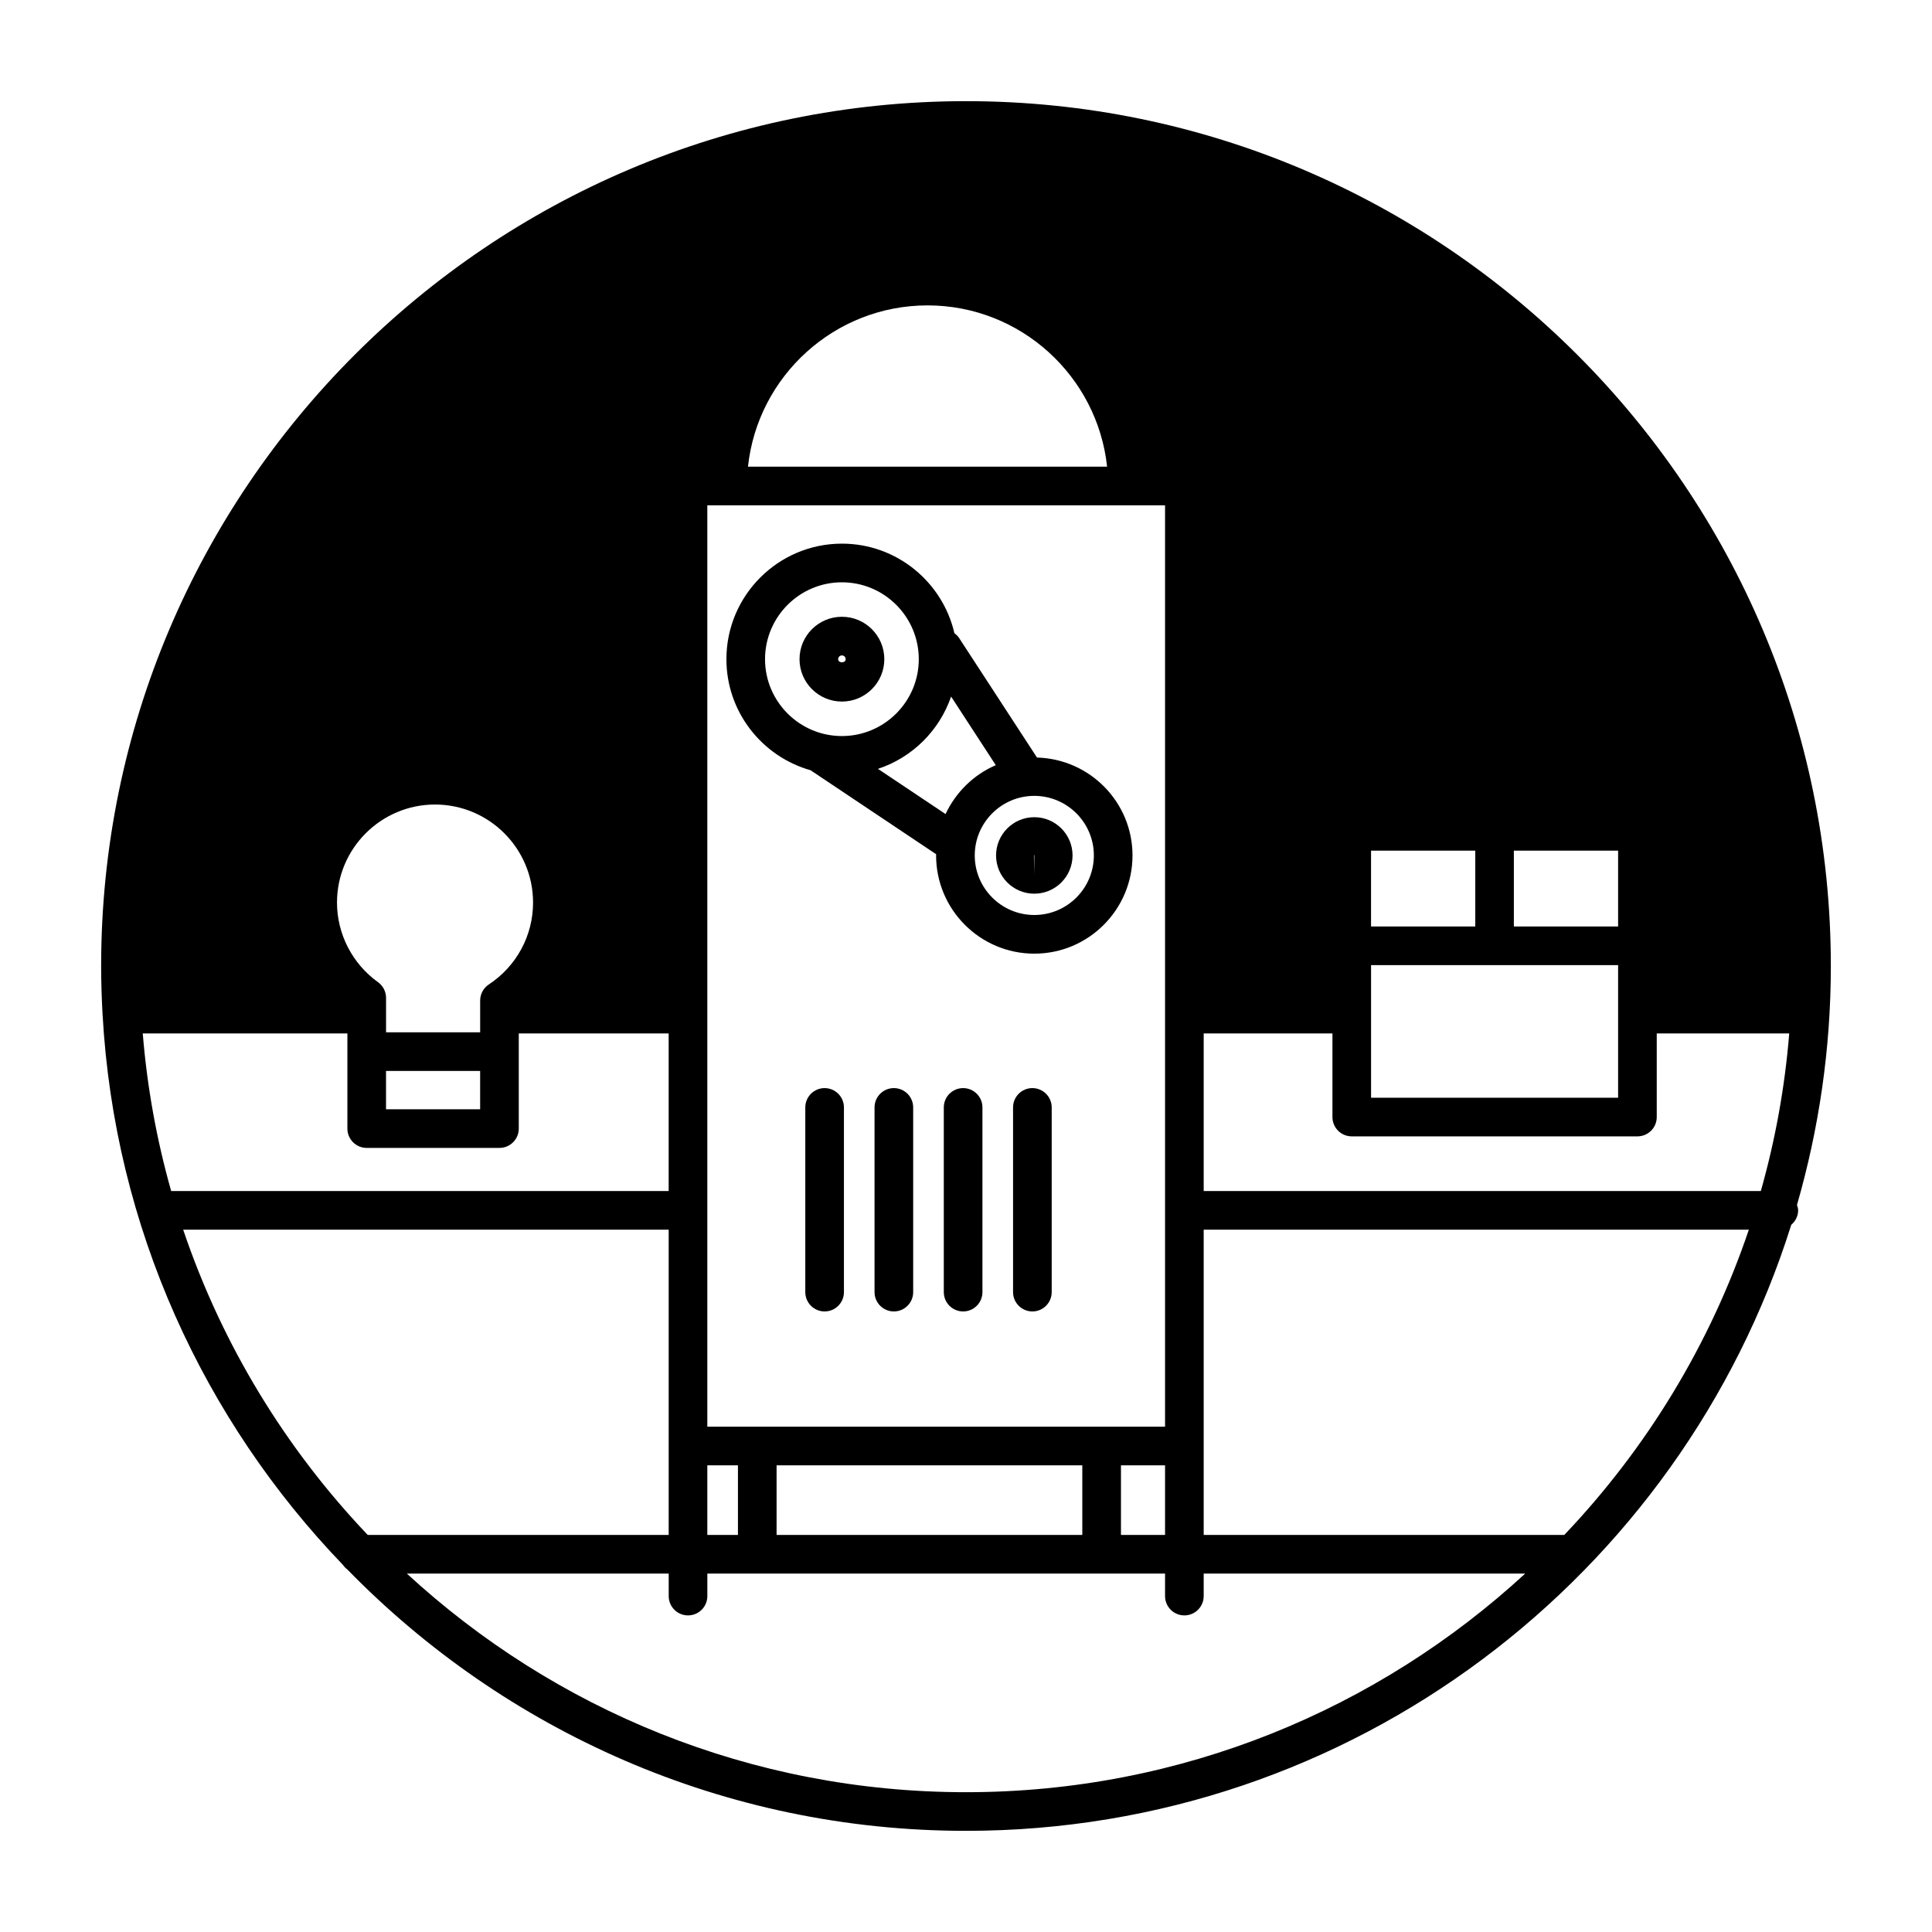 <?xml version="1.0" encoding="utf-8"?>
<!-- Generator: Adobe Illustrator 16.0.0, SVG Export Plug-In . SVG Version: 6.00 Build 0)  -->
<!DOCTYPE svg PUBLIC "-//W3C//DTD SVG 1.1//EN" "http://www.w3.org/Graphics/SVG/1.1/DTD/svg11.dtd">
<svg version="1.1" id="Layer_1" xmlns="http://www.w3.org/2000/svg" xmlns:xlink="http://www.w3.org/1999/xlink" x="0px" y="0px"
	 width="100px" height="100px" viewBox="0 0 100 100" enable-background="new 0 0 100 100" xml:space="preserve">
<g>
	<path d="M50,5.236c-24.683,0-44.765,20.081-44.765,44.765c0,0.832,0.027,1.657,0.072,2.479c0,0.004-0.002,0.006-0.002,0.01
		c0,0.009,0.005,0.016,0.005,0.023c0.613,11.03,5.244,21.001,12.442,28.487c0.063,0.091,0.136,0.168,0.224,0.233
		C26.111,89.572,37.458,94.764,50,94.764c20.019,0,37.009-13.209,42.716-31.369c0.213-0.183,0.355-0.445,0.355-0.748
		c0-0.1-0.031-0.189-0.059-0.281c1.133-3.928,1.752-8.074,1.752-12.363C94.765,25.317,74.684,5.236,50,5.236z M91.14,61.648H62.303
		V53.49h6.664v4.328c0,0.554,0.448,1,1,1h14.786c0.553,0,1-0.446,1-1V53.49h6.857C92.383,56.295,91.884,59.021,91.14,61.648z
		 M80.968,79.447H62.303v-4.603V63.648H90.52C88.506,69.609,85.214,74.984,80.968,79.447z M40.196,79.447v-3.603h15.824v3.603
		H40.196z M36.611,79.447v-3.603h1.585v3.603H36.611z M19.033,79.447c-4.247-4.463-7.538-9.838-9.552-15.799h25.13v11.196v4.603
		H19.033z M19.981,55.433h4.871v1.983h-4.871V55.433z M25.303,50.954c-0.281,0.185-0.45,0.499-0.45,0.835v1.644h-4.871v-1.784
		c0-0.32-0.155-0.625-0.417-0.812c-1.329-0.954-2.122-2.495-2.122-4.121c0-2.798,2.276-5.074,5.074-5.074s5.074,2.276,5.074,5.074
		C27.592,48.425,26.735,50.01,25.303,50.954z M17.981,53.49v4.926c0,0.552,0.448,1,1,1h6.871c0.552,0,1-0.448,1-1V53.49h7.758v8.158
		H8.86c-0.745-2.627-1.243-5.354-1.471-8.158H17.981z M60.303,26.156v47.689H36.611V26.156H60.303z M38.715,24.156
		c0.501-4.686,4.477-8.349,9.294-8.349c4.816,0,8.793,3.663,9.294,8.349H38.715z M58.021,75.846h2.282v3.602h-2.282V75.846z
		 M83.753,44.03v3.926h-5.396V44.03H83.753z M70.966,49.956h12.787v6.862H70.966V49.956z M76.36,47.956h-5.395V44.03h5.395V47.956z
		 M21.057,81.447h13.555v1.166c0,0.553,0.448,1,1,1s1-0.447,1-1v-1.166h23.691v1.166c0,0.553,0.448,1,1,1s1-0.447,1-1v-1.166h16.642
		c-7.621,7.021-17.789,11.317-28.943,11.317C38.846,92.766,28.679,88.469,21.057,81.447z"/>
	<path d="M42.682,56.32c-0.552,0-1,0.446-1,1v9.56c0,0.552,0.448,1,1,1s1-0.448,1-1v-9.56C43.682,56.768,43.233,56.32,42.682,56.32z
		"/>
	<path d="M46.266,56.32c-0.552,0-1,0.446-1,1v9.56c0,0.552,0.448,1,1,1s1-0.448,1-1v-9.56C47.266,56.768,46.818,56.32,46.266,56.32z
		"/>
	<path d="M49.851,56.32c-0.552,0-1,0.446-1,1v9.56c0,0.552,0.448,1,1,1s1-0.448,1-1v-9.56C50.851,56.768,50.403,56.32,49.851,56.32z
		"/>
	<path d="M53.436,56.32c-0.552,0-1,0.446-1,1v9.56c0,0.552,0.448,1,1,1s1-0.448,1-1v-9.56C54.436,56.768,53.987,56.32,53.436,56.32z
		"/>
	<path d="M41.954,39.867l6.504,4.35c0,0.021-0.006,0.04-0.006,0.061c0,2.804,2.28,5.083,5.084,5.083
		c2.803,0,5.082-2.279,5.082-5.083c0-2.755-2.207-4.993-4.944-5.068l-4.03-6.185c-0.066-0.102-0.152-0.18-0.244-0.249
		c-0.611-2.651-2.987-4.637-5.822-4.637c-3.297,0-5.979,2.682-5.979,5.979C37.599,36.852,39.444,39.157,41.954,39.867z
		 M56.618,44.277c0,1.7-1.383,3.083-3.082,3.083c-1.701,0-3.083-1.383-3.083-3.083c0-1.699,1.382-3.083,3.083-3.083
		C55.235,41.195,56.618,42.579,56.618,44.277z M49.229,36.054l2.313,3.551c-1.148,0.492-2.069,1.402-2.6,2.53l-3.499-2.339
		C47.218,39.211,48.623,37.817,49.229,36.054z M43.577,30.14c2.194,0,3.979,1.785,3.979,3.979c0,2.193-1.785,3.979-3.979,3.979
		c-2.193,0-3.979-1.785-3.979-3.979C39.599,31.925,41.384,30.14,43.577,30.14z"/>
	<path d="M43.577,36.313c1.21,0,2.195-0.984,2.195-2.194c0-1.211-0.984-2.195-2.195-2.195s-2.194,0.983-2.194,2.195
		C41.383,35.33,42.367,36.313,43.577,36.313z M43.577,33.924c0.107,0,0.195,0.087,0.195,0.195c0,0.216-0.39,0.216-0.39,0
		C43.383,34.011,43.471,33.924,43.577,33.924z"/>
	<path d="M51.556,44.277c0,1.093,0.889,1.98,1.979,1.98c1.092,0,1.98-0.888,1.98-1.98c0-1.092-0.889-1.979-1.98-1.979
		C52.444,42.298,51.556,43.187,51.556,44.277z M53.534,45.258l-0.019-0.98c0-0.011,0.009-0.02,0.021-0.02L53.534,45.258z"/>
	<path d="M22.766,37.893c0.552,0,1-0.448,1-1v-2.773c0-0.553-0.448-1-1-1s-1,0.447-1,1v2.773
		C21.766,37.444,22.214,37.893,22.766,37.893z"/>
	<path d="M12.688,38.771l2.152,2.152c0.194,0.194,0.45,0.293,0.707,0.293c0.256,0,0.512-0.099,0.706-0.293
		c0.392-0.392,0.392-1.023,0-1.414l-2.151-2.152c-0.392-0.391-1.023-0.391-1.414,0C12.297,37.748,12.297,38.38,12.688,38.771z"/>
	<path d="M29.338,41.641c0.256,0,0.512-0.098,0.706-0.293l2.608-2.608c0.391-0.391,0.391-1.022,0-1.414
		c-0.391-0.391-1.022-0.391-1.414,0l-2.607,2.608c-0.392,0.391-0.392,1.023,0,1.414C28.826,41.544,29.081,41.641,29.338,41.641z"/>
</g>
</svg>
